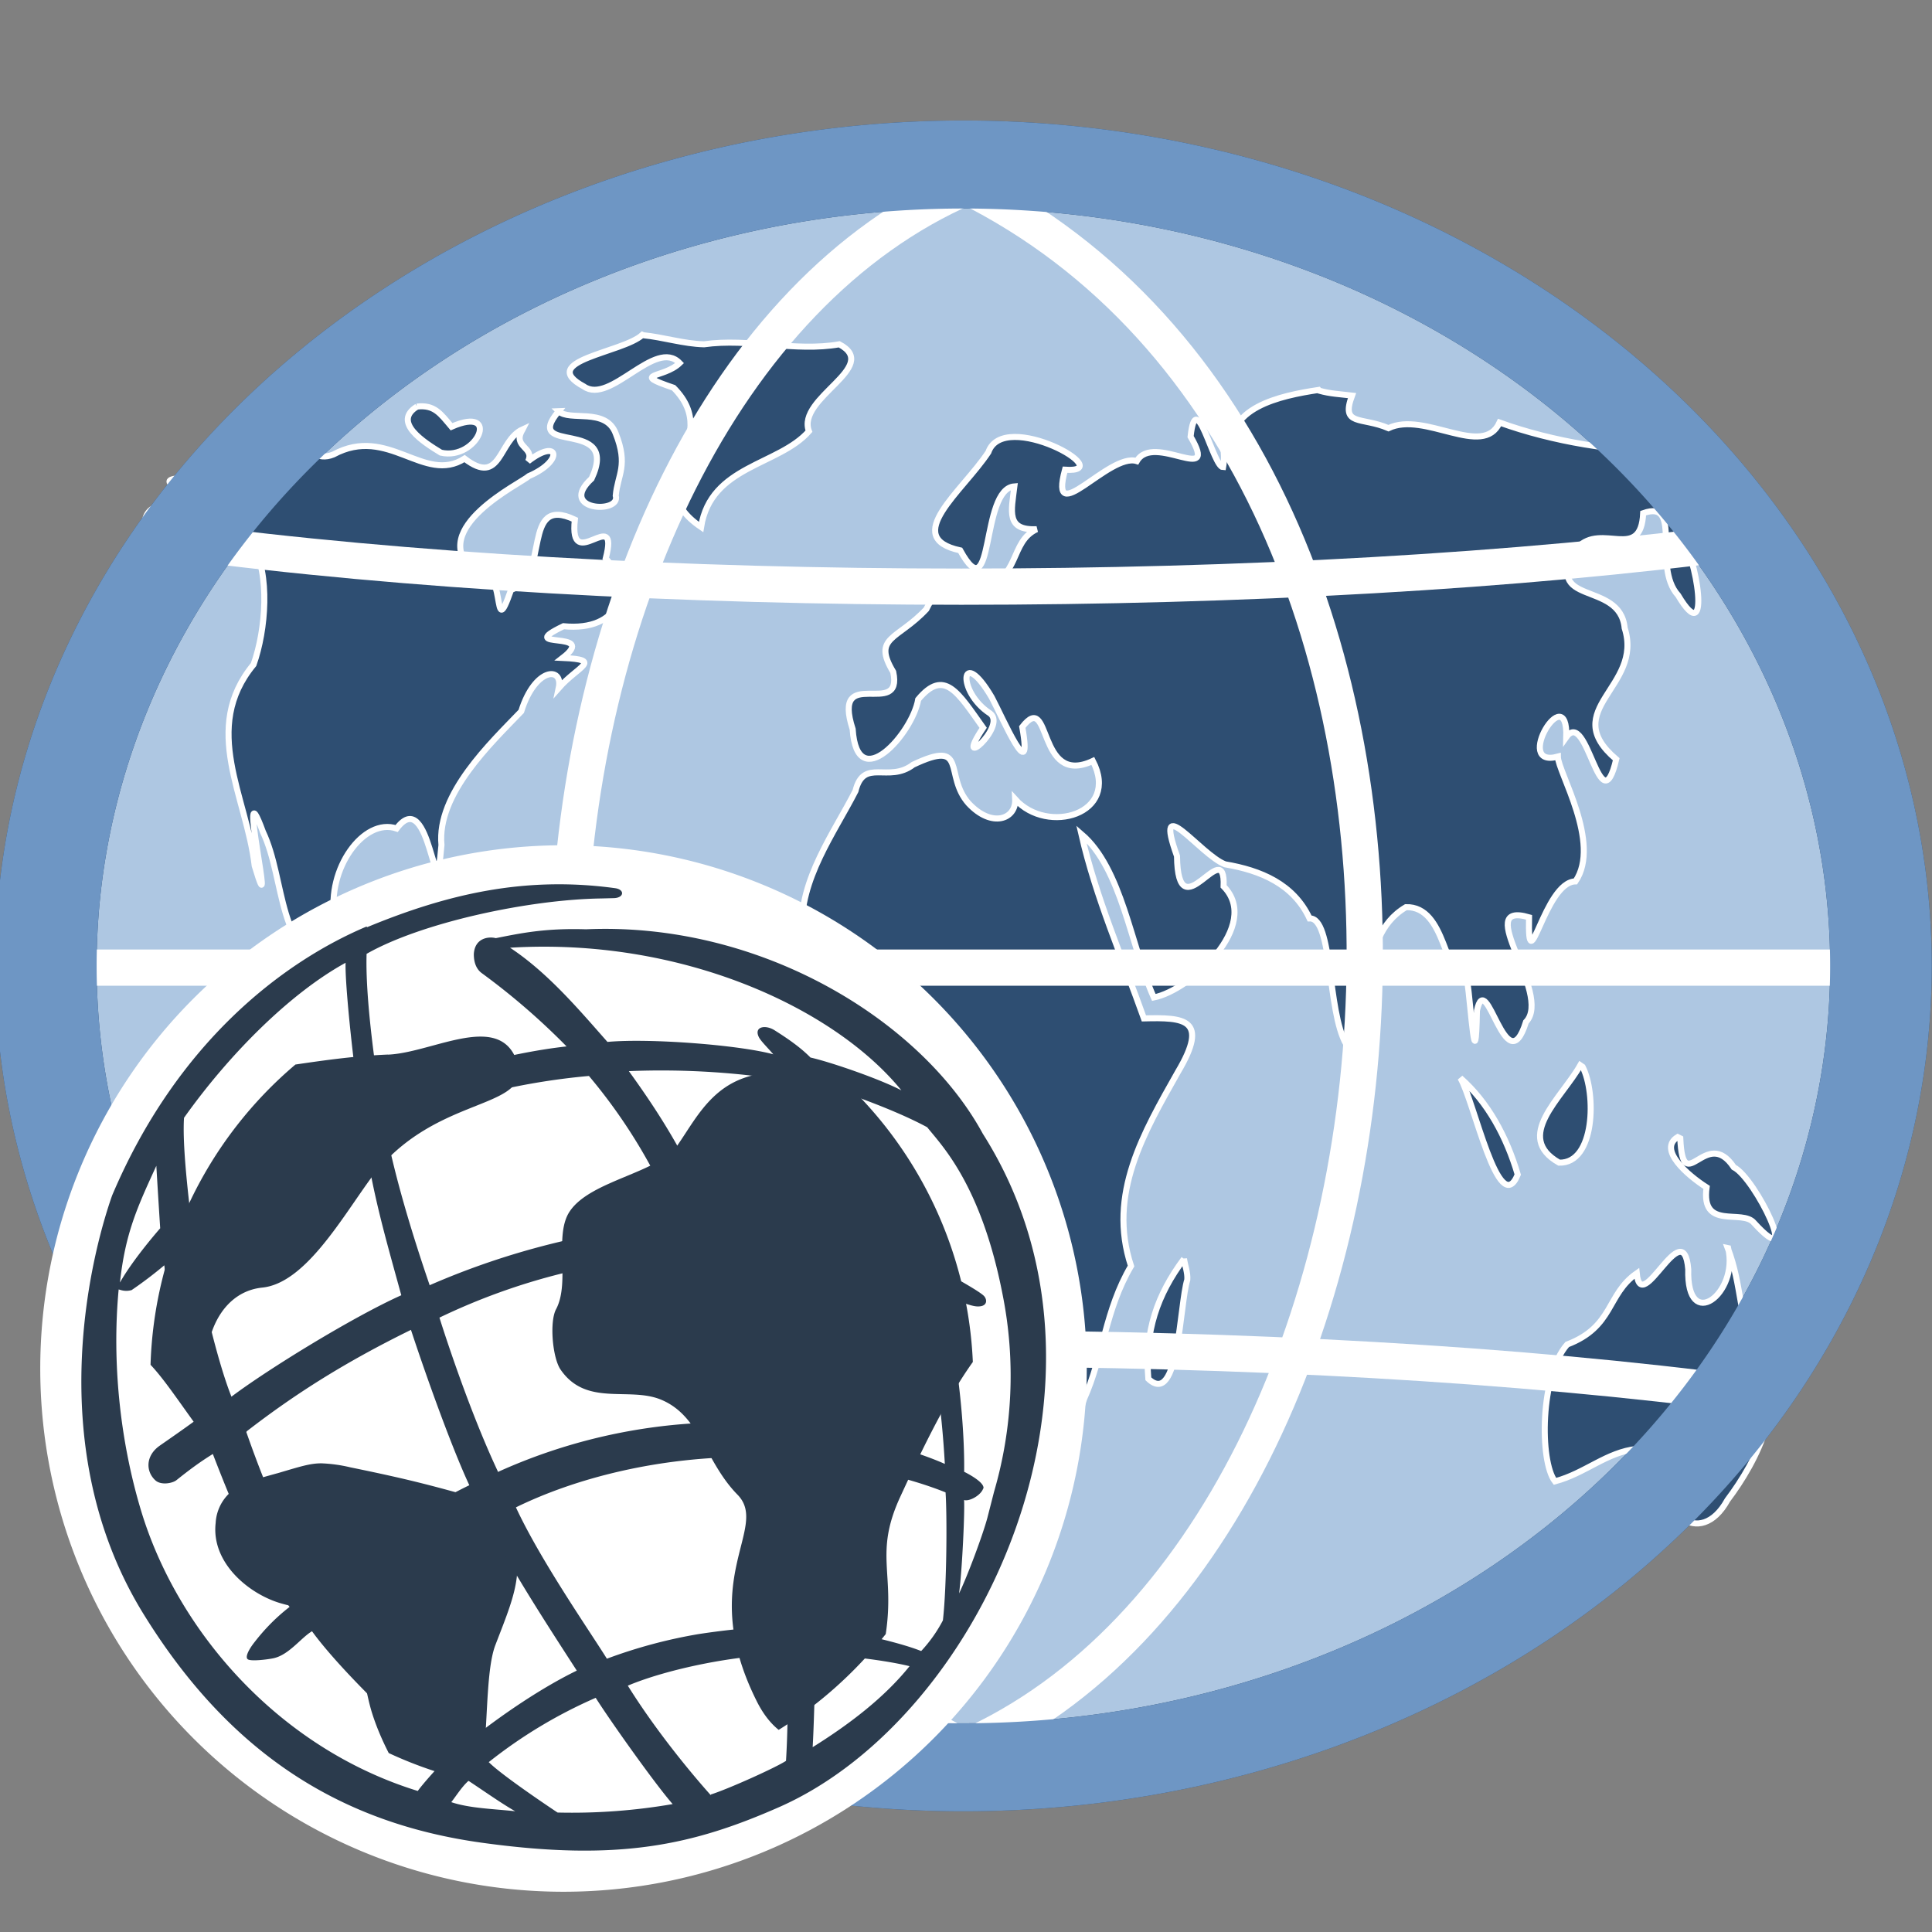 <svg height="24" width="24" xmlns="http://www.w3.org/2000/svg"><rect width="100%" height="100%" fill="#808080" stroke="none"/><path d="m6.97 13.8a12.1 12.2 0 0 1 -12.1 12.2 12.1 12.2 0 0 1 -12.1-12.2 12.1 12.2 0 0 1 12.1-12.2 12.1 12.2 0 0 1 12.1 12.2z" fill="#aec7e2" stroke="#2e4e72" stroke-width="1.34" transform="matrix(.942 0 0 .816 16.8 .738)"/><path d="m7.98 4.16c-.241.223-1.32.32-.727.641.328.232.888-.607 1.19-.291-.201.195-.622.121-.075.307.646.653-.483 1.17.341 1.73.121-.765.964-.762 1.34-1.19-.158-.416.904-.8.377-1.08-.542.096-1.13-.078-1.68 0-.253-.006-.506-.088-.758-.113zm8.4.684c-.479.072-1.18.221-1.07.802-.33-.589-.05-.211-.116.158-.123.001-.336-1.02-.404-.38.361.62-.461-.056-.668.304-.344-.11-1.1.878-.892.107.685.048-.762-.763-.952-.218-.321.487-1.09 1.06-.35 1.22.43.779.246-.763.673-.795-.038.311-.106.549.277.532-.34.159-.192.603-.694.746-.297-.144-.528-.068-.677.248-.357.382-.674.342-.411.779.126.594-.768-.108-.504.711.055.834.744.048.814-.369.325-.39.495-.086.807.352-.387.579.302-.016.087-.178-.422-.272-.368-.86.02-.2.135.254.516 1.14.379.368.368-.474.173.752.877.422.34.659-.564.923-.965.476.012.246-.289.362-.579.051-.312-.352-0-.806-.688-.481-.308.235-.614-.09-.717.327-.263.516-.697 1.1-.666 1.74-.139.682.028 1.5.631 1.9.288-.013.592-.364.891-.179.487.204.168.83.473 1.26.196.52.182 1.06.025 1.58.203.748.261 1.54.543 2.26.479.004.816-.556.943-1.01.238-.527.259-1.1.583-1.65-.295-.892.159-1.66.582-2.41.396-.666.072-.678-.422-.666-.269-.756-.597-1.5-.777-2.29.504.431.614 1.39.9 2.03.456-.09 1.34-.899.867-1.38.026-.667-.568.593-.579-.376-.302-.839.291-.014.597.102.443.075.85.244 1.05.672.289-.012.219 1.15.453 1.56.416-.33.087-1.31.744-1.7.507-.013.47.898.76.902.048.333.105 1.28.122.383.119-.555.362.933.609.141.335-.349-.683-1.51.038-1.3-.018.857.189-.441.577-.446.324-.477-.218-1.36-.219-1.55-.568.155.126-.983.105-.242.263-.37.421 1.12.62.275-.73-.62.341-.897.105-1.63-.057-.605-1.05-.258-.585-1 .299-.317.787.181.815-.427.503-.179.105.659.434 1.02.424.712.222-.522.037-.715.326-.534.146.369.414-.302.412-.003-.55-.501.107-.437.744.183-.438-.322-.726-.344-.577.022-1.39-.109-2.05-.348-.204.451-.932-.146-1.38.07-.337-.145-.596-.021-.453-.405-.159-.019-.269-.022-.408-.061zm-11.2.207c-.311.193.089.445.297.572.453.103.753-.594.132-.322-.138-.163-.212-.276-.43-.25zm1.76.057c-.469.559.769.066.409.838-.429.395.368.442.3.211.023-.264.159-.373-.002-.776-.125-.323-.576-.142-.708-.273zm-.447.225c-.306.139-.264.715-.722.364-.504.322-.947-.421-1.63-.051-.407.166-.476-.59-1.03-.163-.443-.072-.734.305-.812.453-.584.022.406.221-.293.342-.415.065-.11.706.031.531.341-.21.705-.429 1.1-.054.22.376.166 1.07.013 1.5-.656.794-.086 1.64.014 2.5.286.955-.241-1.36.102-.422.287.604.165 1.53.924 1.73.31.004.72.384.75.758.603.584-.096-.196.117-.578.021-.406-.566-.11-.204-.677.036-.727-.551.773-.696-.164-.103-.602.36-1.25.77-1.11.428-.571.478 1.17.557.205-.06-.635.617-1.27.991-1.66.17-.548.524-.561.466-.291.237-.27.555-.35.048-.373.461-.356-.619-.091.011-.394.705.07.873-.472.525-.842.176-.68-.461.216-.384-.482-.675-.318-.296.721-.792.871-.254.726-.027-.392-.472-.232-.579-.529.595-1.09.693-1.18.443-.192.37-.48-.01-.184.088-.177-.202-.174-.07-.391zm-.662 7.16c-.446.386-.209.946-.496 1.44-.296.606.059 1.17.246 1.79.568.444.663.99.566 1.69.081.562-.01 1.17.129 1.72.278.48-.054 1.17.54 1.48.189-.416-.005-.843.011-1.31.071-.202.202-.36.426-.582.057-.32-.33-.464.132-.373.413-.462.027-1.32.77-1.48.151-.713.203-1.45.411-2.12-.243-.378-.69-.31-.927-.603-.124-.073-.399.062-.191-.347-.248-.408-.688-.964-1.1-1.09-.27-.051-.358-.338-.426.177-.002-.143-.009-.278-.096-.4zm13.8.74c-.234.413-.829.889-.263 1.21.448.012.461-.862.292-1.19zm-1.49.158c.167.273.48 1.77.713 1.2-.139-.471-.372-.9-.713-1.2zm2.7.734c-.25.152.122.474.359.625-.073.538.446.264.589.441.601.658.019-.557-.251-.691-.347-.522-.631.4-.665-.359zm.627 1.38c.135.564-.519 1.06-.496.262-.06-.71-.586.604-.64.051-.376.262-.284.662-.864.884-.336.38-.344 1.45-.152 1.7.377-.1.643-.365 1.02-.403.225.107.146.57.432.18-.227.591.346 1.08.691.455.364-.482.797-1.31.343-1.83-.201-.427-.162-.837-.339-1.3zm-6.76.133c-.333.447-.492.905-.443 1.49.38.36.387-.924.484-1.23.007-.089-.029-.175-.041-.262z" fill="#2e4e72" stroke="#fff" stroke-width=".075"/><path d="m12 2.31c7.1 3.52 6.09 16.7 0 19.4m-11.2-9.69h22.3m-20.9-5.3c5.68.757 13.8.757 19.5 0m-19.5 10.6c5.68-.757 13.8-.757 19.5 0m-9.69-15c-6.09 2.64-7.1 15.9 0 19.4" fill="none" stroke="#fff" stroke-width=".45"/><path d="m6.97 13.8a12.1 12.2 0 0 1 -12.1 12.2 12.1 12.2 0 0 1 -12.1-12.2 12.1 12.2 0 0 1 12.1-12.2 12.1 12.2 0 0 1 12.1 12.2z" fill="none" stroke="#6e96c4" stroke-width="1.34" transform="matrix(.942 0 0 .816 16.8 .738)"/><path d="m13.5 17a6.5 6.5 0 1 1 -13 0 6.5 6.5 0 0 1 13 0" fill="#fff"/><g fill="#2b3b4d"><path d="m4.82 13.1c-.394.016-.771.068-1.15.124a5.09 5.09 0 0 0 -1.8 3.73c.302.317.7 1.03 1.16 1.45.061-.027.127-.05.197-.072-.225-.261-.54-.607-.587-.767-.232-.78.037-1.51.617-1.57.52-.052.966-.825 1.33-1.33.754-1.04 1.91-.869 1.86-1.39-.067-.305-.248-.398-.478-.398-.346 0-.802.21-1.15.224"/><path d="m3.45 18.3c-.075.021-.149.041-.219.062-.063.017-.112.042-.197.072a.549.549 0 0 0 -.355.485c-.057.496.415.885.813.999.505.144.547-.025.812.333.185.25.22.713.315 1.02.053.17.125.34.21.506.36.168.744.295 1.14.375.1-.588.054-1.38.186-1.72.27-.702.422-1.01.058-1.74-.803-.226-1.05-.298-1.86-.464a1.85 1.85 0 0 0 -.36-.05c-.144 0-.263.04-.552.125m4.97-4.07c-.237.338-1.07.43-1.33.81-.207.297.007.88-.173 1.22-.084.155-.045.605.056.751.32.465.851.207 1.25.374.488.204.544.769.948 1.18.405.414-.517 1.05.236 2.56.08.162.174.28.275.361.509-.316.957-.72 1.33-1.19.114-.76-.143-1 .178-1.7.198-.428.538-1.17.904-1.68a5.09 5.09 0 0 0 -1.68-3.56.825.825 0 0 1 -.368.001 2.03 2.03 0 0 0 -.372-.036c-.756 0-.982.52-1.25.904"/><path d="m6.4 22.5c-.17-.097-.382-.247-.58-.378-.082.073-.148.18-.214.265.227.077.533.084.794.113m-.894-.606c-.362-.27-1.26-1.12-1.63-1.63-.137.08-.29.3-.487.337-.078.015-.253.036-.304.015-.052-.022.011-.131.067-.204.097-.126.238-.29.445-.45-.442-.647-.652-1.12-.953-1.9-.174.108-.3.204-.452.325-.05.04-.191.065-.26.004-.123-.11-.125-.306.049-.43.071-.05.425-.294.507-.363-.217-.626-.4-1.45-.447-1.88a5.09 5.09 0 0 1 -.406.308c-.082.023-.138-.003-.161-.008-.083.886.012 1.86.276 2.74.453 1.51 1.72 2.96 3.44 3.49.04-.06.237-.287.32-.36m-3.52-6.63a138 138 0 0 1 -.048-.776c-.24.523-.385.838-.452 1.45.169-.299.5-.674.5-.674m2.57-3.74c.995-.412 1.96-.638 3.08-.485.125.017.114.122-.018.124l-.158.004c-.901.014-2.23.3-2.91.688-.015.457.072 1.18.164 1.76.623-.262 1.59-.53 2.32-.61a8.55 8.55 0 0 0 -1.05-.908c-.068-.048-.102-.13-.102-.237.01-.2.18-.224.273-.2.304-.06.607-.126 1.12-.11 2.18-.096 4.17 1.14 4.93 2.54 1.93 3.04 0 7.24-2.52 8.36-1.08.477-2 .684-3.71.446s-3.1-1.07-4.19-2.83c-1.34-2.16-.584-4.68-.396-5.21.805-1.9 2.12-2.9 3.16-3.34m-2.26 2.3c-.029.228.002.648.059 1.15.464-.414 1.36-.954 2.11-1.28-.086-.57-.178-1.48-.169-1.72-.692.38-1.45 1.14-2.01 1.93m.114 1.54c.066.452.283 1.43.478 1.92.464-.349 1.52-.996 2.11-1.26-.208-.757-.348-1.23-.465-2-.84.373-1.73.953-2.12 1.34m.66 2.36c.275.785.541 1.38.89 1.88.406-.353 1.24-.91 1.88-1.22-.21-.451-.514-1.29-.725-1.93-.821.403-1.44.796-2.04 1.26m1.15 2.22c.431.554 1.11 1.26 1.58 1.65.446-.358.95-.693 1.37-.897-.362-.561-.898-1.38-1.12-1.88-.804.356-1.26.655-1.83 1.13m1.86 1.89c.172.173.851.623.851.623a7.35 7.35 0 0 0 1.43-.105c-.224-.256-.786-1.05-.956-1.32a5.96 5.96 0 0 0 -1.33.8m2.76.401c.229-.073.813-.338.934-.418.029-.47.024-1 .005-1.32-.614 0-1.48.179-1.97.386.287.462.683.971 1.03 1.36m1.26-.592c.46-.287.894-.617 1.21-1.01-.27-.068-.875-.15-1.17-.13 0 0-.01.717-.034 1.14m1.35-1.2a1.74 1.74 0 0 0 .268-.379c.05-.436.052-1.33.033-1.59-.526-.213-1.34-.382-1.94-.426.194.709.29 1.75.305 2.09.285.03 1 .175 1.33.306m.773-2.02c-.025.083-.17.166-.238.145.01.147-.024.875-.062 1.16.101-.208.294-.723.352-.941l.082-.32a5.14 5.14 0 0 0 .107-2.45c-.266-1.37-.763-1.86-.937-2.08-.443-.24-1.11-.458-1.11-.458.607.82.817 1.2 1.18 2.18.21.109.591.32.639.378.038.046.039.128-.081.126-.1 0-.293-.096-.443-.136.16.532.283 1.52.274 2.19 0 0 .263.127.239.21m-1.02-4.95c-.84-1.03-2.74-1.9-4.86-1.77.473.312.867.782 1.21 1.17.53-.048 1.64.039 2.06.154-.071-.084-.158-.167-.181-.217-.06-.127.083-.154.198-.081.145.092.312.203.445.338.245.055.85.262 1.13.408m.539 4.64c-.037-.663-.138-1.55-.385-2.17-.652-.262-1.54-.425-2.33-.433.242.563.523 1.5.66 2.11.565.067 1.45.227 2.05.491m-1.83-4.74a9.88 9.88 0 0 0 -2.09-.137c.435.602.754 1.13 1.05 1.87.807.02 1.9.26 2.35.436-.268-.714-.778-1.62-1.32-2.17m-3.7 4.84a6.92 6.92 0 0 1 3.08-.61c-.29-1-.456-1.47-.703-2.08a7.91 7.91 0 0 0 -3.11.776s.338 1.09.73 1.92m3.19-.189c-1.2-.014-2.25.273-2.97.626.303.654.905 1.52 1.13 1.88a6.23 6.23 0 0 1 1.14-.306c.326-.05.76-.098 1.06-.093-.054-.762-.143-1.28-.353-2.1m-4.05-2.14a9.58 9.58 0 0 1 3.08-.77 6.77 6.77 0 0 0 -1.1-1.83 8.41 8.41 0 0 0 -2.53.632c.108.575.313 1.27.549 1.96"/></g></svg>